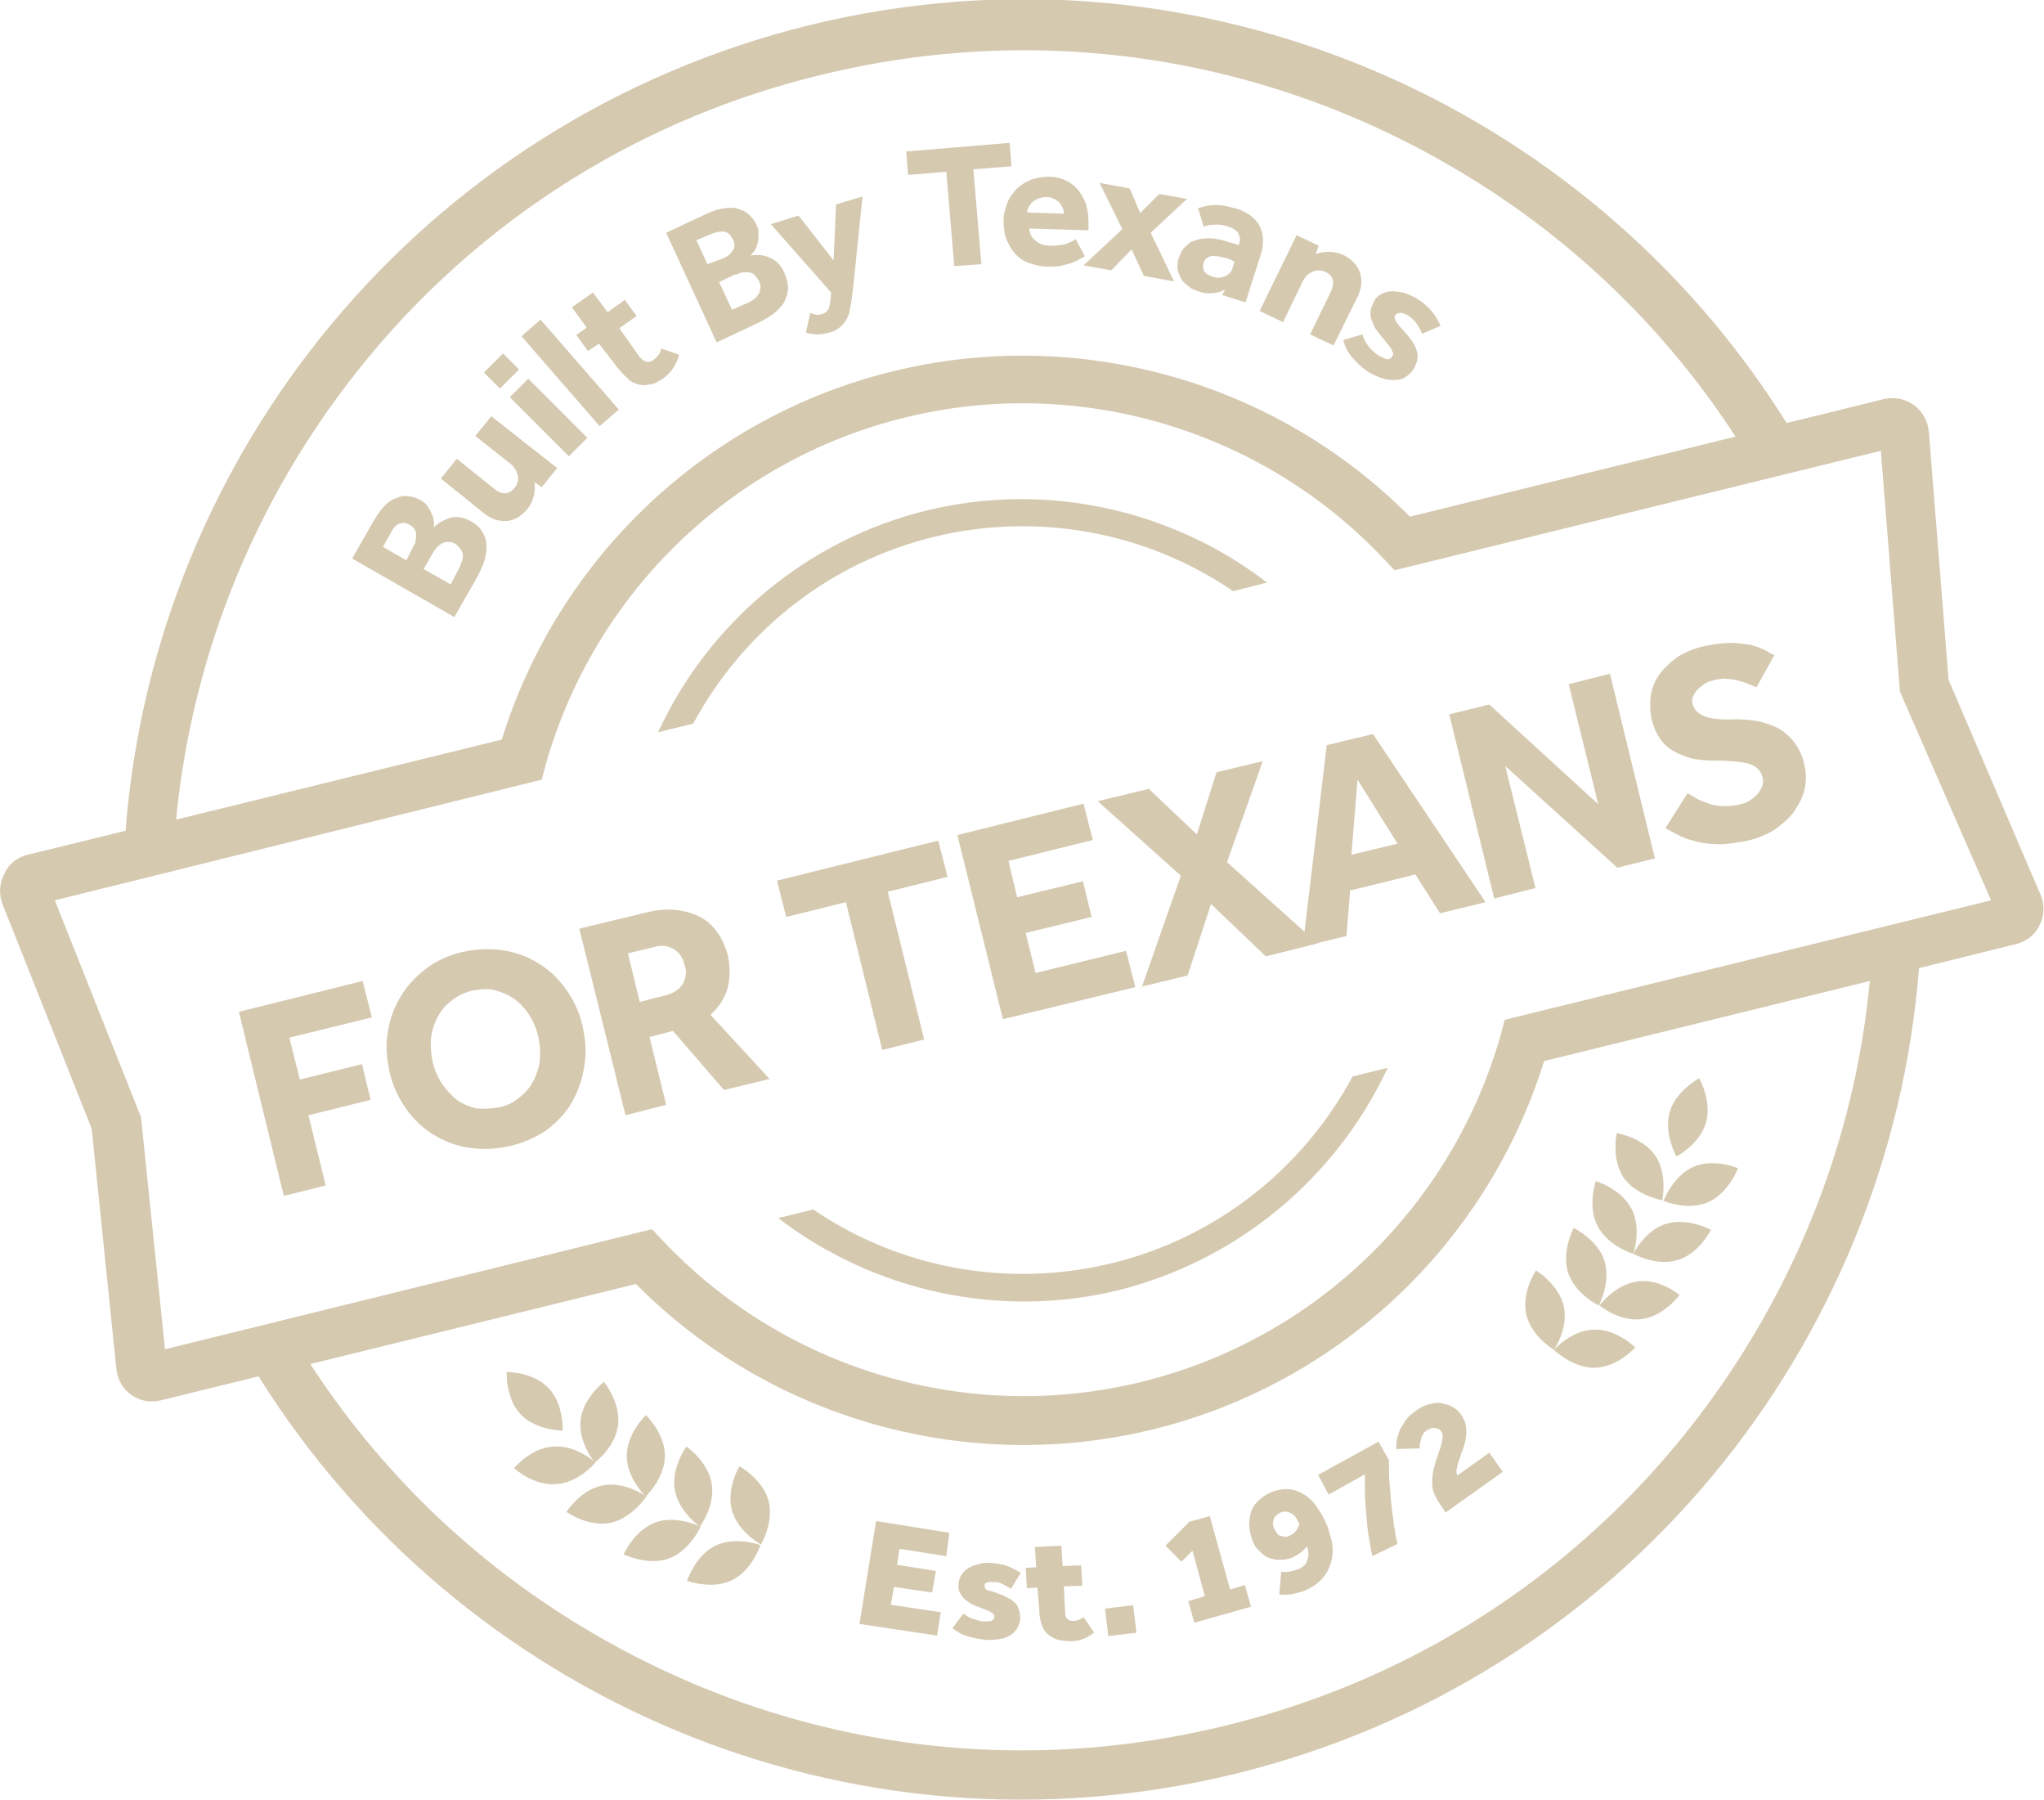 <svg xmlns="http://www.w3.org/2000/svg" xmlns:xlink="http://www.w3.org/1999/xlink" id="Layer_1" x="0px" y="0px" viewBox="0 0 332 292.3" style="enable-background:new 0 0 332 292.3;" xml:space="preserve"><style type="text/css">	.st0{fill:#D5C9B0;}</style><g>	<path class="st0" d="M316.5,110.4l-3.2-40.3c-0.2-1.7-1-3.3-2.4-4.3c-1.4-1-3.1-1.4-4.9-1l-15.8,3.9c-32.6-52.2-95.9-80-158.8-64.6  C68.4,19.7,25.1,73.7,20.4,134.9l-15.9,3.9c-1.7,0.4-3.1,1.5-3.8,3.1c-0.8,1.5-0.9,3.3-0.3,4.9l14.5,36.5l4,39  c0.2,1.7,1,3.2,2.4,4.2c1.4,1,3.1,1.3,4.8,0.9l15.9-3.9c32.6,52.2,95.9,79.9,158.8,64.5c62.9-15.5,106.1-69.5,110.9-130.8l15.8-3.9  c1.7-0.4,3.1-1.6,3.8-3.1c0.8-1.6,0.8-3.4,0.1-5L316.5,110.4z M48,74.7c19.1-31.5,49.4-53.8,85.2-62.5c35.8-8.8,72.9-3.1,104.5,16  c18.1,10.9,33,25.5,44.2,42.7l-52.9,13c-21.8-22-53.8-31-84-23.6s-54.3,30.2-63.5,59.8l-52.9,13C30.6,112.6,37.1,92.7,48,74.7   M284.3,217.7c-19.1,31.5-49.4,53.8-85.2,62.5c-35.8,8.8-72.9,3.1-104.5-16c-18.1-10.9-33-25.5-44.2-42.7l52.9-13  c21.8,22,53.8,31,84,23.6c30.2-7.4,54.3-30.2,63.5-59.8l52.9-13C301.8,179.8,295.2,199.7,284.3,217.7 M323.4,146.2l-79,19.4  l-0.6,2.3c-7.9,28-30.2,49.6-58.4,56.5c-28.1,6.9-58-1.9-77.9-23.1l-1.6-1.7l-79.1,19.5l-3.9-37.7l-14-35.2L88,126.6l0.6-2.3  c7.9-28,30.2-49.6,58.4-56.5c28.1-6.9,58,1.9,77.9,23.1l1.6,1.7l79-19.4l3.1,39.1L323.4,146.2z"></path>	<path class="st0" d="M200.3,96c-14.2-9.7-31.9-12.9-48.7-8.8c-16.7,4.1-30.8,15.1-39,30.3l-5.7,1.4c8.3-18,24.4-31.3,43.6-36  c19.2-4.7,39.7-0.3,55.3,11.7L200.3,96z"></path>	<path class="st0" d="M181.7,209.5c-19.2,4.7-39.6,0.3-55.3-11.7l5.7-1.4c14.2,9.7,31.9,12.8,48.6,8.7c16.7-4.1,30.8-15.1,39-30.3  l5.7-1.4C217,191.4,200.9,204.7,181.7,209.5"></path>	<g>		<polygon class="st0" points="142.3,247 154.2,248.9 153.7,252.7 146.1,251.5 145.7,254.1 152,255.1 151.4,258.6 145.2,257.7    144.7,260.6 152.8,261.8 152.2,265.6 139.6,263.7   "></polygon>		<path class="st0" d="M156.5,262c0.2,0.2,0.4,0.3,0.7,0.5c0.3,0.2,0.6,0.3,0.9,0.4c0.3,0.1,0.6,0.2,1,0.3c0.3,0.1,0.6,0.1,0.8,0.1   c0.4,0,0.8,0,1.1-0.1c0.3-0.1,0.5-0.3,0.5-0.7c0-0.3-0.2-0.5-0.5-0.7c-0.3-0.2-1-0.4-1.9-0.8c-0.5-0.2-1-0.3-1.4-0.6   c-0.4-0.3-0.8-0.5-1.1-0.8s-0.5-0.6-0.7-1c-0.2-0.4-0.3-0.9-0.2-1.4c0-0.5,0.2-1,0.4-1.4c0.3-0.4,0.6-0.8,1.1-1.1   c0.4-0.3,1-0.5,1.7-0.7c0.6-0.2,1.3-0.3,2.1-0.2c1,0.1,1.8,0.2,2.6,0.5c0.8,0.3,1.5,0.7,2.2,1.1l-1.6,2.6   c-0.4-0.3-0.9-0.5-1.4-0.8c-0.5-0.3-1-0.3-1.6-0.3c-0.9-0.1-1.3,0.2-1.3,0.6c0,0.2,0.1,0.3,0.2,0.5c0.2,0.2,0.3,0.3,0.6,0.3   c0.3,0.1,0.6,0.2,1,0.3c0.3,0.1,0.7,0.3,1.1,0.4c0.6,0.3,1,0.5,1.5,0.8c0.3,0.3,0.7,0.5,0.9,0.9s0.3,0.7,0.4,1   c0.1,0.3,0.1,0.8,0.1,1.1c0,0.7-0.3,1.3-0.6,1.8c-0.3,0.4-0.8,0.9-1.3,1.1c-0.5,0.3-1.1,0.4-1.7,0.5c-0.7,0.1-1.3,0.1-1.9,0.1   c-1-0.1-2-0.3-3.1-0.6c-1-0.3-1.7-0.8-2.4-1.3L156.5,262z"></path>		<path class="st0" d="M168.5,257.8l-1.7,0.1l-0.2-3.3l1.7-0.1l-0.2-3.3l4.3-0.2l0.2,3.3l3-0.1l0.2,3.3l-3,0.1l0.2,4.2   c0,1,0.5,1.5,1.5,1.4c0.3,0,0.5-0.1,0.8-0.2c0.3-0.1,0.5-0.3,0.7-0.4l1.7,2.5c-0.5,0.4-1.1,0.8-1.7,1c-0.6,0.3-1.3,0.4-2,0.4   c-1,0-1.7-0.1-2.4-0.3c-0.7-0.3-1.2-0.6-1.6-1c-0.4-0.4-0.7-1-0.9-1.7c-0.2-0.7-0.3-1.4-0.3-2.2L168.5,257.8z"></path>					<rect x="179.7" y="260.8" transform="matrix(0.993 -0.121 0.121 0.993 -30.521 23.984)" class="st0" width="4.6" height="4.5"></rect>		<polygon class="st0" points="193,260 195.7,259.2 193.7,251.8 191.9,253.6 189.3,251 193.2,247.1 196.5,246.2 199.8,258.1    202.2,257.4 203.2,260.9 194,263.5   "></polygon>		<path class="st0" d="M208.1,255.2c0.4,0.1,1,0.1,1.4,0c0.4-0.1,0.9-0.2,1.1-0.3c1-0.3,1.6-0.9,1.7-1.5c0.3-0.6,0.3-1.4,0-2.3   c-0.3,0.3-0.6,0.7-1,1c-0.4,0.3-0.9,0.5-1.3,0.8c-0.8,0.3-1.5,0.4-2.2,0.4s-1.3-0.2-1.9-0.4c-0.6-0.3-1-0.7-1.5-1.2s-0.8-1-1-1.7   c-0.3-0.7-0.4-1.5-0.5-2.3c0-0.8,0.1-1.5,0.3-2.2c0.3-0.7,0.6-1.3,1.2-1.8c0.5-0.5,1.2-1,2.1-1.4c0.8-0.3,1.7-0.5,2.4-0.5   c0.8,0,1.7,0.2,2.4,0.6c0.8,0.4,1.6,1,2.3,1.9s1.4,2.1,2,3.5c0.3,1,0.6,1.9,0.8,2.9c0.1,1,0.1,2-0.2,3s-0.7,1.8-1.4,2.6   c-0.7,0.8-1.7,1.5-2.9,2c-0.8,0.3-1.6,0.5-2.3,0.6c-0.7,0.1-1.3,0.1-1.8,0L208.1,255.2z M211.1,247.6c-0.4-1-0.9-1.7-1.5-1.9   c-0.5-0.3-1-0.3-1.6-0.1c-0.5,0.3-1,0.6-1.1,1.1c-0.2,0.5-0.2,1,0.1,1.6c0.3,0.5,0.5,1,1,1.1s1,0.3,1.4,0c0.4-0.2,0.8-0.4,1-0.7   c0.3-0.3,0.4-0.6,0.6-1L211.1,247.6z"></path>		<path class="st0" d="M222.9,252.7c-0.2-1-0.4-2.1-0.6-3.3c-0.2-1.2-0.3-2.4-0.4-3.7c-0.1-1.2-0.2-2.4-0.2-3.5c0-1.1,0-2.1,0-2.8   l-5.9,3.3l-1.7-3.2l9.8-5.4l1.7,3c0,1.4,0,2.6,0.1,3.8c0.1,1.2,0.2,2.4,0.3,3.5c0.1,1.1,0.3,2.2,0.4,3.2c0.2,1,0.3,2.1,0.6,3.1   L222.9,252.7z"></path>		<path class="st0" d="M233.6,243.8c-0.4-0.7-0.8-1.4-0.9-2.1c-0.1-0.7-0.1-1.5,0-2.2c0.1-0.7,0.3-1.5,0.5-2.2   c0.3-0.7,0.4-1.4,0.7-2c0.2-0.6,0.3-1.1,0.4-1.7c0.1-0.5,0-0.9-0.2-1.2c-0.2-0.3-0.5-0.4-1-0.5c-0.4-0.1-0.9,0.1-1.4,0.4   c-0.3,0.2-0.5,0.4-0.6,0.7c-0.2,0.3-0.3,0.5-0.3,0.8c-0.1,0.3-0.1,0.5-0.2,0.8c0,0.3,0,0.4,0,0.6l-3.8,0.1c0-0.5,0-1,0.1-1.6   c0.1-0.5,0.3-1,0.5-1.6c0.3-0.5,0.6-1,1-1.6c0.4-0.5,1-1,1.7-1.5c0.7-0.5,1.5-0.9,2.2-1c0.7-0.2,1.4-0.3,2-0.1   c0.6,0.1,1.2,0.3,1.7,0.6c0.5,0.3,1,0.7,1.3,1.2c0.4,0.6,0.7,1.2,0.8,1.8c0.1,0.6,0.1,1.3,0,2c-0.1,0.7-0.3,1.3-0.5,1.9   c-0.3,0.6-0.4,1.2-0.6,1.7c-0.2,0.5-0.3,1-0.4,1.5c-0.1,0.4,0,0.8,0.1,1l5.2-3.7l2.2,3.1l-9.3,6.6L233.6,243.8z"></path>	</g>	<g>		<path class="st0" d="M258.9,215.9c-3.7,0.1-6.5,3.3-6.5,3.3s3.1,3,6.7,2.9c3.7-0.1,6.5-3.3,6.5-3.3S262.6,215.8,258.9,215.9"></path>		<path class="st0" d="M254,212.1c0.8,3.6-1.6,7.1-1.6,7.1s-3.7-2.2-4.5-5.8c-0.8-3.6,1.6-7.1,1.6-7.1S253.2,208.6,254,212.1"></path>		<path class="st0" d="M265.9,208.1c-3.6,0.5-6.1,3.9-6.1,3.9s3.3,2.7,6.9,2.2c3.6-0.5,6.1-3.9,6.1-3.9S269.5,207.5,265.9,208.1"></path>		<path class="st0" d="M260.6,204.7c1.1,3.5-0.9,7.3-0.9,7.3s-3.8-1.8-5-5.3c-1.1-3.5,0.9-7.3,0.9-7.3S259.5,201.3,260.6,204.7"></path>		<path class="st0" d="M270.7,198.7c-3.5,1-5.4,4.9-5.4,4.9s3.8,2.1,7.2,1c3.5-1,5.4-4.9,5.4-4.9S274.2,197.7,270.7,198.7"></path>		<path class="st0" d="M265,196.3c1.7,3.2,0.3,7.3,0.3,7.3s-4.1-1.2-5.8-4.5c-1.7-3.2-0.3-7.3-0.3-7.3S263.3,193,265,196.3"></path>		<path class="st0" d="M275,189.5c-3.3,1.5-4.8,5.5-4.8,5.5s3.9,1.7,7.3,0.2c3.3-1.5,4.8-5.5,4.8-5.5S278.3,188,275,189.5"></path>		<path class="st0" d="M271.2,180.6c-1,3.5,1.1,7.2,1.1,7.2s3.8-2,4.8-5.5c1-3.5-1.1-7.2-1.1-7.2S272.2,177.1,271.2,180.6"></path>		<path class="st0" d="M268.9,187.7c2,3,1.1,7.2,1.1,7.2s-4.2-0.7-6.3-3.7c-2-3-1.1-7.2-1.1-7.2S266.9,184.7,268.9,187.7"></path>		<path class="st0" d="M116.2,251c3.3-1.6,7.3-0.1,7.3-0.1s-1.3,4.1-4.6,5.7c-3.3,1.6-7.3,0.1-7.3,0.1S113,252.5,116.2,251"></path>		<path class="st0" d="M118.9,245.3c1,3.5,4.7,5.5,4.7,5.5s2.2-3.7,1.2-7.2c-1-3.5-4.7-5.5-4.7-5.5S117.9,241.8,118.9,245.3"></path>		<path class="st0" d="M106.5,247.2c3.4-1.2,7.3,0.7,7.3,0.7s-1.7,3.9-5.2,5.2c-3.4,1.2-7.3-0.7-7.3-0.7S103,248.5,106.5,247.2"></path>		<path class="st0" d="M109.6,241.9c0.6,3.6,4.1,6,4.1,6s2.5-3.4,1.9-7c-0.6-3.6-4.1-6-4.1-6S109,238.3,109.6,241.9"></path>		<path class="st0" d="M97.9,241.2c3.6-0.7,7.1,1.8,7.1,1.8s-2.4,3.6-5.9,4.3c-3.6,0.7-7.1-1.8-7.1-1.8S94.3,241.9,97.9,241.2"></path>		<path class="st0" d="M101.8,236.4c0,3.7,3.1,6.6,3.1,6.6s3.1-3,3.1-6.6c0-3.7-3.1-6.6-3.1-6.6S101.8,232.8,101.8,236.4"></path>		<path class="st0" d="M89.9,234.9c3.7-0.3,6.8,2.6,6.8,2.6s-2.7,3.3-6.4,3.5c-3.7,0.3-6.8-2.6-6.8-2.6S86.2,235.1,89.9,234.9"></path>		<path class="st0" d="M89.1,225.4c2.5,2.6,2.3,6.9,2.3,6.9s-4.3,0-6.8-2.6c-2.5-2.6-2.3-6.9-2.3-6.9S86.5,222.7,89.1,225.4"></path>		<path class="st0" d="M94.3,230.6c-0.4,3.6,2.3,6.9,2.3,6.9s3.4-2.5,3.8-6.2c0.4-3.6-2.3-6.9-2.3-6.9S94.7,227,94.3,230.6"></path>	</g>	<g>		<path class="st0" d="M57.2,90.7l3.6-6.3c0.6-1,1.2-1.8,1.8-2.4s1.3-1,2-1.2c0.7-0.3,1.3-0.3,1.9-0.2c0.6,0.1,1.2,0.3,1.8,0.6   c0.5,0.3,1,0.7,1.2,1.1c0.3,0.4,0.5,0.9,0.7,1.3s0.2,0.9,0.3,1.2c0,0.3,0,0.7-0.1,0.9c0.3-0.3,0.5-0.5,1-0.8   c0.4-0.3,0.9-0.5,1.4-0.7c0.5-0.2,1.1-0.3,1.7-0.2c0.6,0,1.3,0.3,1.9,0.6c0.9,0.5,1.5,1,1.9,1.7c0.4,0.6,0.7,1.4,0.7,2.2   c0.1,0.8-0.1,1.7-0.3,2.5c-0.3,0.9-0.7,1.8-1.3,2.9l-3.6,6.3L57.2,90.7z M67.2,88.6c0.2-0.3,0.3-0.6,0.3-0.9   c0.1-0.3,0.1-0.6,0.1-0.9c0-0.3-0.1-0.6-0.3-0.9c-0.2-0.3-0.4-0.5-0.8-0.7c-0.3-0.2-0.7-0.3-1-0.3S65,85,64.7,85.1   c-0.3,0.2-0.5,0.3-0.7,0.6c-0.2,0.3-0.4,0.5-0.5,0.8l-1.3,2.3l3.8,2.2L67.2,88.6z M74.5,92.4c0.2-0.3,0.3-0.6,0.4-1   c0.2-0.3,0.3-0.7,0.3-1.1c0-0.3-0.1-0.7-0.3-1c-0.2-0.3-0.5-0.7-1-1c-0.4-0.3-0.9-0.3-1.2-0.3c-0.3,0-0.8,0.1-1,0.3   c-0.3,0.2-0.6,0.4-0.9,0.8c-0.3,0.3-0.4,0.6-0.6,0.9l-1.4,2.4l4.4,2.5L74.5,92.4z"></path>		<path class="st0" d="M71.6,77.7l2.6-3.2l6.1,4.9c0.6,0.5,1.2,0.7,1.7,0.7c0.6,0,1.1-0.3,1.6-0.9c0.3-0.3,0.4-0.7,0.5-1   c0.1-0.3,0.1-0.7,0-1c-0.1-0.3-0.2-0.7-0.4-1c-0.2-0.3-0.4-0.6-0.8-0.9l-5.7-4.5l2.6-3.2L90.5,76l-2.5,3.1l-1.2-0.8   c0.1,0.7,0.1,1.4-0.1,2.2c-0.2,0.8-0.5,1.5-1,2.1c-1,1.2-2.1,1.9-3.4,2c-1.3,0.1-2.6-0.3-4-1.5L71.6,77.7z"></path>		<path class="st0" d="M78.6,60.5l3.1-3.1l2.6,2.6l-3.1,3.1L78.6,60.5z M82.8,64.5l3-3l9.6,9.6l-3,3L82.8,64.5z"></path>		<path class="st0" d="M84.7,54.6l3.1-2.7l12.7,14.6l-3.1,2.7L84.7,54.6z"></path>		<path class="st0" d="M97.3,55.8L95.5,57l-1.9-2.6l1.7-1.2l-2.4-3.3l3.4-2.4l2.4,3.2l2.8-2l1.9,2.6l-2.8,2l3.1,4.4   c0.3,0.5,0.8,0.9,1.2,1c0.4,0.2,0.9,0,1.3-0.3c0.3-0.3,0.6-0.5,0.8-0.8c0.2-0.3,0.3-0.6,0.4-1l2.9,1c-0.4,1.6-1.3,2.9-2.5,3.8   c-0.8,0.5-1.5,1-2.2,1c-0.7,0.2-1.3,0.2-2,0c-0.6-0.2-1.2-0.4-1.7-1c-0.5-0.4-1-1-1.6-1.7L97.3,55.8z"></path>		<path class="st0" d="M108.2,37.8l6.6-3.1c1-0.5,2.1-0.8,3-0.9c0.9-0.1,1.7-0.1,2.3,0.2c0.7,0.2,1.2,0.5,1.7,1   c0.4,0.4,0.9,1,1.1,1.6c0.3,0.5,0.3,1.1,0.3,1.7c0,0.5-0.1,1-0.2,1.4c-0.1,0.4-0.3,0.8-0.5,1.1c-0.3,0.3-0.4,0.5-0.6,0.7   c0.3-0.1,0.8-0.1,1.2-0.1c0.5,0,1,0.1,1.6,0.3c0.5,0.2,1,0.4,1.5,0.9c0.5,0.4,0.9,1,1.2,1.7c0.4,0.9,0.6,1.7,0.6,2.5   c0,0.8-0.3,1.5-0.6,2.2c-0.4,0.7-1,1.3-1.7,1.9c-0.8,0.6-1.7,1.1-2.7,1.6l-6.6,3.1L108.2,37.8z M117.6,41.9   c0.3-0.2,0.6-0.3,0.8-0.5c0.3-0.2,0.4-0.4,0.6-0.7c0.2-0.3,0.3-0.5,0.3-0.9c0-0.3-0.1-0.7-0.3-1c-0.2-0.3-0.4-0.7-0.7-0.9   c-0.3-0.2-0.5-0.3-0.9-0.3c-0.3,0-0.6,0-1,0.1c-0.3,0.1-0.6,0.2-0.9,0.3l-2.4,1l1.8,3.9L117.6,41.9z M121.4,49.2   c0.3-0.1,0.6-0.3,0.9-0.5c0.3-0.2,0.6-0.4,0.8-0.8c0.3-0.3,0.3-0.6,0.4-1c0.1-0.3,0-0.9-0.3-1.4c-0.3-0.4-0.5-0.8-0.8-1   c-0.3-0.2-0.7-0.3-1-0.3c-0.3,0-0.8,0-1.1,0.1c-0.3,0.1-0.7,0.3-1,0.3l-2.5,1.2l2.1,4.5L121.4,49.2z"></path>		<path class="st0" d="M131.6,50.8c0.3,0.1,0.5,0.2,0.9,0.3c0.3,0.1,0.6,0,1-0.1c0.4-0.1,0.7-0.3,1-0.7c0.2-0.3,0.3-0.9,0.4-1.7   l0.1-1.1l-9.8-11.1l4.5-1.4l5.7,7.3l0.4-9.1l4.3-1.3l-1.5,14.5c-0.1,0.8-0.2,1.6-0.3,2.4c-0.1,0.8-0.3,1.6-0.4,2.2   c-0.3,0.7-0.6,1.3-1.1,1.8s-1.2,1-2.1,1.2c-0.7,0.2-1.4,0.3-2,0.3c-0.6,0-1.2-0.1-1.8-0.3L131.6,50.8z"></path>		<path class="st0" d="M153.7,27.9l-6.2,0.5l-0.3-3.8l16.8-1.4l0.3,3.8l-6.2,0.5l1.3,15.4l-4.4,0.3L153.7,27.9z"></path>		<path class="st0" d="M176.2,41.6c-0.2,0.1-0.4,0.3-0.7,0.4c-0.3,0.2-0.7,0.4-1.2,0.6c-0.5,0.2-1,0.3-1.7,0.5   c-0.7,0.2-1.5,0.2-2.4,0.2c-1.1,0-2.2-0.3-3.1-0.6c-0.9-0.3-1.7-0.9-2.3-1.6c-0.6-0.7-1-1.5-1.4-2.4c-0.3-0.9-0.4-1.9-0.4-3   c0-1,0.3-1.8,0.6-2.7c0.3-0.9,0.9-1.6,1.5-2.3c0.6-0.6,1.4-1.1,2.3-1.5c0.9-0.3,1.8-0.5,3-0.5c1.1,0,2.1,0.3,2.9,0.7   c0.8,0.4,1.5,1,2,1.7c0.5,0.7,1,1.6,1.2,2.5c0.3,1,0.3,2,0.3,3.1v0.7l-9.6-0.3c0,0.7,0.3,1.4,0.9,1.9c0.6,0.6,1.5,0.9,2.5,0.9   c1,0,1.9-0.1,2.6-0.3c0.7-0.3,1.2-0.5,1.5-0.8L176.2,41.6z M172.8,34.7c0-0.3,0-0.6-0.2-0.9c-0.1-0.3-0.3-0.6-0.5-0.9   c-0.3-0.3-0.5-0.4-0.9-0.6c-0.3-0.2-0.8-0.3-1.2-0.3c-0.5,0-0.9,0.1-1.3,0.2c-0.3,0.2-0.7,0.3-1,0.6c-0.3,0.3-0.4,0.5-0.6,0.8   c-0.2,0.3-0.2,0.6-0.3,0.9L172.8,34.7z"></path>		<path class="st0" d="M182.3,37.2l-3.7-7.5l4.9,0.9l1.7,4l3.1-3.1l4.5,0.8l-5.9,5.5l3.8,7.9l-4.9-0.9l-2-4.3l-3.3,3.4l-4.5-0.8   L182.3,37.2z"></path>		<path class="st0" d="M199,47c-0.6,0.3-1.3,0.6-2,0.6c-0.8,0.1-1.6,0-2.4-0.3c-0.4-0.2-1-0.3-1.4-0.7c-0.4-0.3-0.9-0.7-1.2-1.1   c-0.3-0.4-0.5-1-0.7-1.6c-0.1-0.6-0.1-1.3,0.2-2.1c0.3-0.8,0.6-1.4,1.1-1.8c0.5-0.5,1-0.9,1.7-1c0.7-0.3,1.4-0.3,2.2-0.3   c0.8,0,1.6,0.2,2.4,0.4c0.4,0.2,1,0.3,1.4,0.4s0.8,0.3,0.9,0.3l0.1-0.3c0.1-0.3,0.1-0.6,0.1-0.9c-0.1-0.3-0.2-0.5-0.3-0.8   c-0.2-0.3-0.4-0.4-0.7-0.6c-0.3-0.2-0.6-0.3-0.9-0.4c-0.9-0.3-1.7-0.4-2.3-0.3c-0.6,0-1.2,0.1-1.7,0.3l-0.9-3   c0.3-0.1,0.7-0.2,1.1-0.3c0.4-0.1,0.9-0.2,1.4-0.2c0.5,0,1.1,0,1.7,0.1s1.3,0.3,2.1,0.5c1.9,0.6,3.2,1.7,3.8,3   c0.6,1.4,0.6,2.9,0,4.7l-2.4,7.5l-3.8-1.2L199,47z M200.5,42.5c-0.1-0.1-0.3-0.1-0.5-0.3c-0.3-0.1-0.5-0.2-0.9-0.3   c-1.1-0.3-1.9-0.4-2.5-0.3c-0.5,0.2-1,0.5-1.1,1.1c-0.3,1,0.1,1.8,1.4,2.2c0.3,0.1,0.6,0.2,1,0.2c0.3,0,0.6-0.1,1-0.2   c0.3-0.1,0.5-0.3,0.8-0.5c0.3-0.3,0.4-0.5,0.5-0.9L200.5,42.5z"></path>		<path class="st0" d="M210.6,38.2l3.6,1.7l-0.5,1.4c0.6-0.3,1.3-0.4,2.2-0.4c0.8,0,1.6,0.2,2.3,0.5c1.4,0.7,2.3,1.7,2.7,2.9   c0.4,1.2,0.3,2.7-0.6,4.3l-3.7,7.5l-3.8-1.8l3.4-7c0.3-0.7,0.4-1.3,0.3-1.8s-0.5-1-1.1-1.3c-0.4-0.2-0.8-0.3-1.2-0.3   c-0.3,0-0.7,0.1-1,0.2c-0.3,0.2-0.6,0.3-0.9,0.6c-0.3,0.3-0.5,0.6-0.7,1l-3.2,6.6l-3.8-1.8L210.6,38.2z"></path>		<path class="st0" d="M221.3,54.3c0.2,0.6,0.4,1.2,0.9,1.8c0.4,0.6,1,1.1,1.5,1.5c0.5,0.3,1,0.5,1.4,0.7c0.4,0.1,0.8,0,1-0.4   c0.1-0.2,0.2-0.3,0.2-0.4s-0.1-0.3-0.2-0.6c-0.1-0.3-0.3-0.5-0.6-0.9c-0.3-0.3-0.6-0.8-1-1.2c-0.3-0.4-0.7-0.9-1-1.3   c-0.3-0.4-0.5-1-0.7-1.5c-0.2-0.5-0.2-1-0.2-1.5c0.1-0.5,0.3-1,0.6-1.6s0.8-1,1.3-1.2c0.5-0.3,1.1-0.4,1.7-0.4s1.3,0.1,2,0.3   c0.7,0.3,1.4,0.5,2.1,1c1,0.6,1.7,1.3,2.3,2c0.6,0.7,1,1.5,1.4,2.3l-3,1.3c-0.2-0.5-0.5-1-0.8-1.5c-0.3-0.5-0.8-1-1.4-1.4   c-0.5-0.3-1-0.5-1.3-0.5s-0.6,0.1-0.8,0.3c-0.3,0.3-0.2,0.8,0.2,1.3c0.3,0.5,0.9,1.1,1.6,1.9c1,1.1,1.5,2.1,1.7,3   c0.2,0.9-0.1,1.8-0.7,2.8c-0.4,0.6-1,1-1.5,1.3c-0.6,0.3-1.2,0.3-1.9,0.3c-0.7,0-1.4-0.2-2-0.4c-0.7-0.3-1.4-0.6-2-1   c-1-0.7-1.8-1.5-2.6-2.4c-0.7-0.9-1.1-1.7-1.3-2.7L221.3,54.3z"></path>	</g>	<g>		<path class="st0" d="M38.8,164.3l20.1-5l1.5,5.9l-13.4,3.3l1.7,6.8l10.1-2.5l1.4,5.8l-10.1,2.5l2.8,11.4l-6.8,1.7L38.8,164.3z"></path>		<path class="st0" d="M82.8,186.1c-2.2,0.5-4.4,0.6-6.5,0.3c-2.1-0.3-4-1-5.8-2.1c-1.7-1-3.2-2.4-4.5-4.2s-2.2-3.8-2.7-5.9   c-0.5-2.3-0.7-4.5-0.3-6.6c0.3-2.1,1-4,2.1-5.8c1-1.7,2.4-3.2,4.1-4.5c1.7-1.3,3.7-2.2,5.9-2.7s4.4-0.6,6.5-0.3s4,1,5.8,2.1   c1.7,1,3.2,2.4,4.5,4.2c1.2,1.7,2.2,3.7,2.7,5.9c0.5,2.2,0.7,4.4,0.3,6.6c-0.3,2.1-1,4.1-2,5.9c-1,1.7-2.4,3.2-4.1,4.5   C87,184.7,85,185.6,82.8,186.1z M81.2,179.8c1.3-0.3,2.4-0.9,3.3-1.7c1-0.8,1.7-1.7,2.2-2.7c0.5-1,0.9-2.2,1-3.4   c0.1-1.2,0-2.5-0.3-3.8c-0.3-1.3-0.8-2.4-1.5-3.5c-0.7-1-1.5-1.9-2.4-2.5c-1-0.7-2-1.1-3.1-1.4c-1.1-0.3-2.4-0.2-3.8,0.1   c-1.3,0.3-2.4,0.9-3.4,1.7s-1.7,1.7-2.2,2.7c-0.5,1-0.9,2.2-1,3.4c-0.1,1.2,0,2.5,0.3,3.8c0.3,1.3,0.8,2.4,1.5,3.5   c0.7,1,1.5,1.9,2.4,2.6c1,0.7,2,1.1,3.2,1.4C78.6,180.1,79.9,180,81.2,179.8z"></path>		<path class="st0" d="M94.1,150.8l11.2-2.7c1.7-0.4,3.3-0.5,4.8-0.3c1.4,0.2,2.7,0.6,3.8,1.2c1.1,0.6,2,1.5,2.7,2.5   c0.7,1,1.2,2.2,1.6,3.5c0.4,1.9,0.4,3.8,0,5.4c-0.5,1.7-1.4,3.1-2.8,4.4l9.6,10.4l-7.4,1.8l-8.3-9.6l-3.8,1l2.7,11l-6.6,1.7   L94.1,150.8z M108.2,161.6c1.2-0.3,2.2-1,2.7-1.8c0.5-1,0.7-1.9,0.3-3.1c-0.3-1.2-0.9-2.1-1.8-2.6c-0.9-0.5-2-0.7-3.2-0.3l-4.2,1   l1.9,7.9L108.2,161.6z"></path>		<path class="st0" d="M137.4,146.5l-9.7,2.4l-1.5-5.9l26.2-6.5l1.5,5.9l-9.7,2.4l5.9,24l-6.8,1.7L137.4,146.5z"></path>		<path class="st0" d="M155.5,135.6l20.5-5.1l1.5,5.9l-13.7,3.4l1.4,5.9l10.7-2.6l1.4,5.8l-10.7,2.6l1.6,6.5l14.7-3.6l1.5,5.9   l-21.5,5.2L155.5,135.6z"></path>		<path class="st0" d="M191.8,142.2l-13.5-12.1l8.3-2l7.8,7.4l3.2-10.1l7.5-1.8l-5.8,16.4l14.7,13.2l-8.4,2.1l-8.9-8.5l-3.8,11.6   l-7.4,1.8L191.8,142.2z"></path>		<path class="st0" d="M215.5,121l7.5-1.8l18.3,27.3l-7.4,1.8l-4-6.3l-10.6,2.6l-0.6,7.4l-7.1,1.7L215.5,121z M227,137l-6.5-10.4   l-1,12.2L227,137z"></path>		<path class="st0" d="M235.4,116l6.5-1.6l17.7,16.2l-4.8-19.5l6.7-1.7l7.3,30l-6.1,1.5l-18.2-16.5l4.9,19.8l-6.7,1.7L235.4,116z"></path>		<path class="st0" d="M274.1,128.8c0.5,0.3,1,0.6,1.7,1c0.6,0.3,1.3,0.5,2,0.8c0.7,0.2,1.5,0.3,2.4,0.3c0.8,0,1.7-0.1,2.5-0.3   c0.5-0.1,1-0.3,1.5-0.6c0.4-0.3,0.9-0.6,1.2-1c0.3-0.3,0.6-0.8,0.8-1.3c0.2-0.4,0.2-1,0.1-1.5c-0.3-1.1-1-1.8-2.3-2.2   c-1.2-0.3-3.1-0.5-5.6-0.5c-1.2,0-2.4-0.1-3.5-0.3c-1.1-0.3-2.1-0.7-3-1.2c-0.9-0.5-1.7-1.2-2.3-2.1s-1-1.8-1.3-3   c-0.3-1.2-0.3-2.5-0.2-3.8c0.2-1.2,0.6-2.4,1.3-3.4c0.7-1,1.7-2,2.9-2.9c1.2-0.8,2.8-1.5,4.6-1.9c1.5-0.3,2.9-0.5,4.2-0.5   c1.2,0,2.4,0.2,3.2,0.3c1,0.3,1.7,0.5,2.4,0.9s1.1,0.6,1.5,0.8l-2.9,5.2c-0.4-0.2-0.9-0.3-1.4-0.6c-0.5-0.2-1-0.3-1.7-0.5   s-1.2-0.2-1.9-0.3c-0.7,0-1.4,0.1-2.1,0.3c-0.4,0.1-1,0.3-1.4,0.6c-0.4,0.3-0.8,0.6-1.1,0.9c-0.3,0.3-0.5,0.7-0.7,1.1   c-0.2,0.4-0.2,0.8-0.1,1.2c0.3,1,1,1.7,2.2,2.1s2.9,0.5,4.8,0.4c1.1,0,2.4,0.1,3.5,0.3c1.1,0.2,2.3,0.6,3.3,1.1   c1,0.5,1.9,1.3,2.7,2.3c0.8,1,1.4,2.3,1.7,3.8c0.3,1.3,0.3,2.7,0,3.9c-0.3,1.3-0.9,2.4-1.7,3.6c-0.8,1.1-1.9,2-3.1,2.9   c-1.3,0.8-2.7,1.4-4.4,1.8c-1.5,0.3-2.9,0.5-4.2,0.6c-1.3,0-2.5-0.1-3.6-0.3c-1.1-0.3-2.1-0.5-3.1-1s-1.7-0.9-2.5-1.3L274.1,128.8   z"></path>	</g></g></svg>